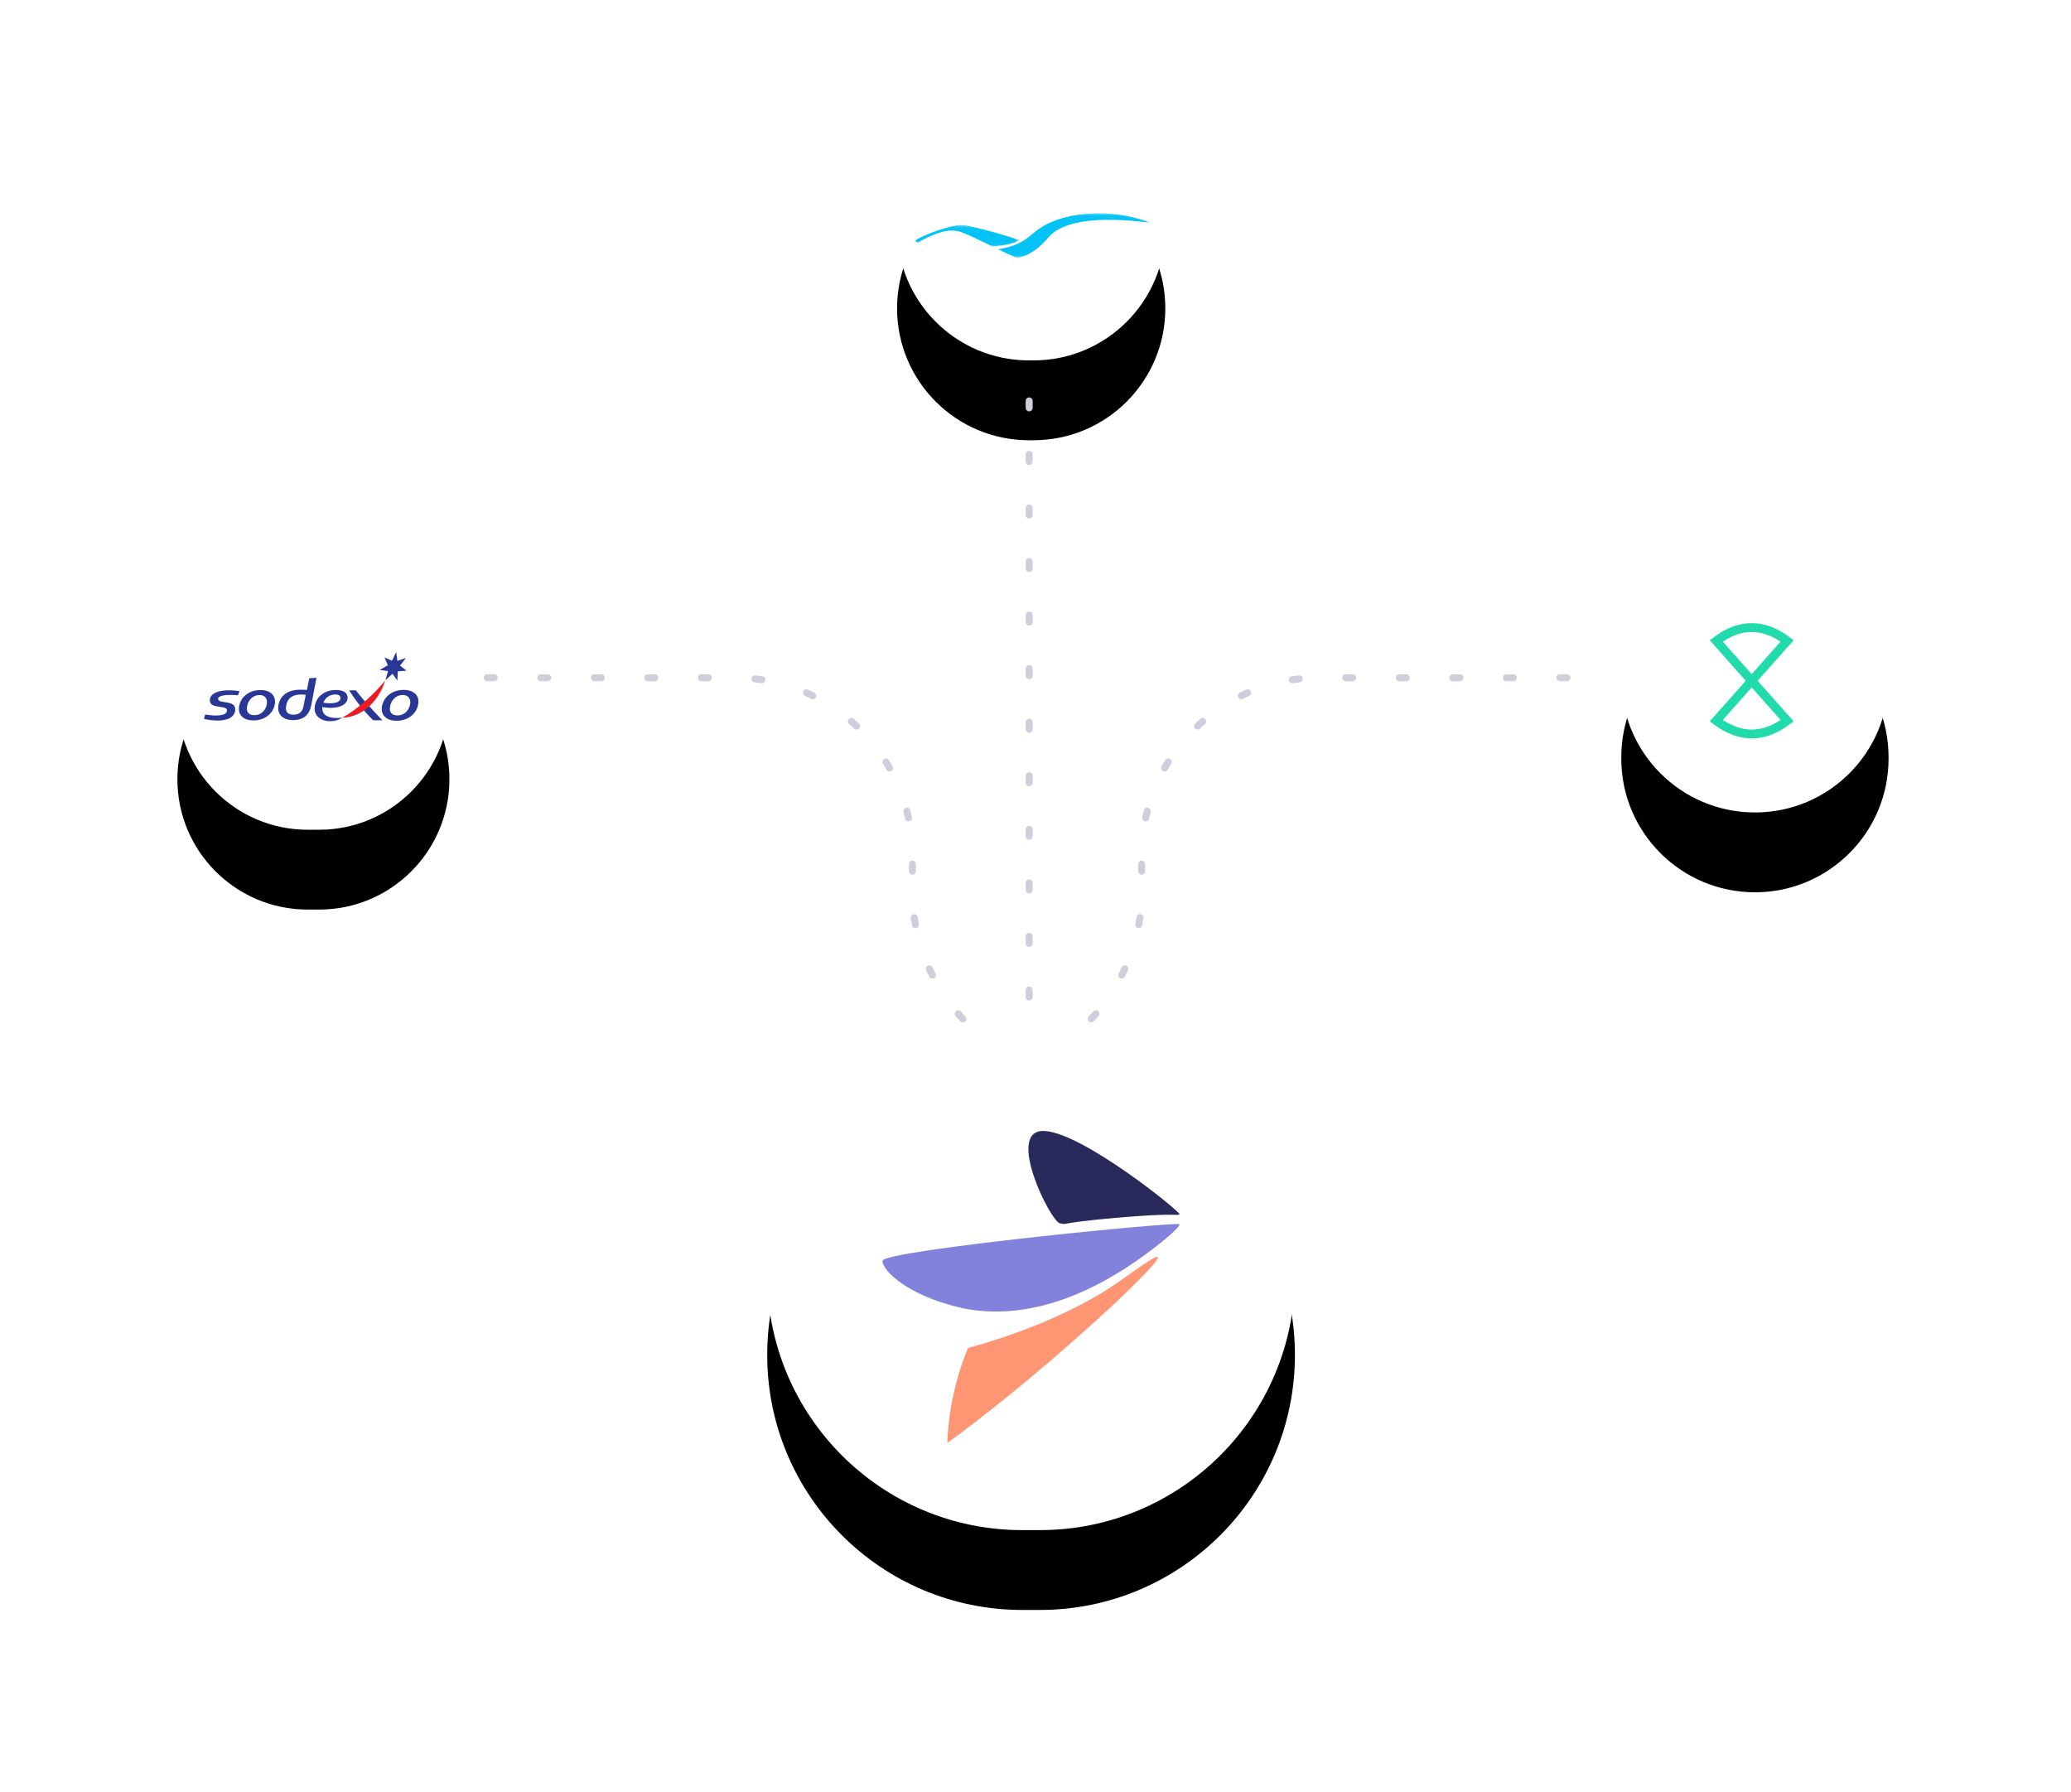 <?xml version="1.0" encoding="UTF-8"?> <svg xmlns="http://www.w3.org/2000/svg" xmlns:xlink="http://www.w3.org/1999/xlink" width="467px" height="404px" viewBox="0 0 467 404"><!-- Generator: Sketch 57.1 (83088) - https://sketch.com/ --><title>Illus</title><desc>Created with Sketch.</desc><defs><path d="M30.133,0 C46.775,-3.05705989e-15 60.266,13.491 60.266,30.133 L60.266,30.459 C60.266,47.101 46.775,60.592 30.133,60.592 C13.491,60.592 -1.51467375e-15,47.101 0,30.459 L0,30.133 C-2.03803993e-15,13.491 13.491,3.05705989e-15 30.133,0 Z" id="path-1"></path><filter x="-119.5%" y="-89.1%" width="338.9%" height="337.7%" id="filter-2"><feOffset dx="0" dy="18" in="SourceAlpha" result="shadowOffsetOuter1"></feOffset><feGaussianBlur stdDeviation="21" in="shadowOffsetOuter1" result="shadowBlurOuter1"></feGaussianBlur><feColorMatrix values="0 0 0 0 0 0 0 0 0 0 0 0 0 0 0 0 0 0 0.1 0" type="matrix" in="shadowBlurOuter1"></feColorMatrix></filter><path d="M30.654,0.794 L31.672,0.794 C48.093,0.794 61.406,14.107 61.406,30.529 C61.406,46.95 48.093,60.263 31.672,60.263 L30.654,60.263 C14.233,60.263 0.92,46.95 0.92,30.529 C0.92,14.107 14.233,0.794 30.654,0.794 Z" id="path-3"></path><filter x="-119.0%" y="-90.8%" width="338.1%" height="342.1%" id="filter-4"><feOffset dx="0" dy="18" in="SourceAlpha" result="shadowOffsetOuter1"></feOffset><feGaussianBlur stdDeviation="21" in="shadowOffsetOuter1" result="shadowBlurOuter1"></feGaussianBlur><feColorMatrix values="0 0 0 0 0 0 0 0 0 0 0 0 0 0 0 0 0 0 0.1 0" type="matrix" in="shadowBlurOuter1"></feColorMatrix></filter><polygon id="path-5" points="0 0.072 23.47 0.072 23.47 4.954 0 4.954"></polygon><polygon id="path-7" points="0.076 0.034 34.45 0.034 34.45 10.095 0.076 10.095"></polygon><path d="M29.386,38.628 L31.956,38.628 C48.185,38.628 61.342,51.785 61.342,68.014 C61.342,84.243 48.185,97.4 31.956,97.4 L29.386,97.4 C13.156,97.4 1.98750439e-15,84.243 0,68.014 C-1.98750439e-15,51.785 13.156,38.628 29.386,38.628 Z" id="path-9"></path><filter x="-117.4%" y="-91.9%" width="334.8%" height="345.0%" id="filter-10"><feOffset dx="0" dy="18" in="SourceAlpha" result="shadowOffsetOuter1"></feOffset><feGaussianBlur stdDeviation="21" in="shadowOffsetOuter1" result="shadowBlurOuter1"></feGaussianBlur><feColorMatrix values="0 0 0 0 0 0 0 0 0 0 0 0 0 0 0 0 0 0 0.1 0" type="matrix" in="shadowBlurOuter1"></feColorMatrix></filter><path d="M190.5,209 L194.5,209 C226.256,209 252,234.744 252,266.5 C252,298.256 226.256,324 194.5,324 L190.5,324 C158.744,324 133,298.256 133,266.5 C133,234.744 158.744,209 190.5,209 Z" id="path-11"></path><filter x="-60.5%" y="-47.0%" width="221.0%" height="225.2%" id="filter-12"><feOffset dx="0" dy="18" in="SourceAlpha" result="shadowOffsetOuter1"></feOffset><feGaussianBlur stdDeviation="21" in="shadowOffsetOuter1" result="shadowBlurOuter1"></feGaussianBlur><feColorMatrix values="0 0 0 0 0 0 0 0 0 0 0 0 0 0 0 0 0 0 0.1 0" type="matrix" in="shadowBlurOuter1"></feColorMatrix></filter></defs><g id="Page-1" stroke="none" stroke-width="1" fill="none" fill-rule="evenodd"><g id="Illus" transform="translate(40, 21)"><g id="Airplane" transform="translate(325.594, 101.597)"><g id="Mask"><use fill="black" fill-opacity="1" filter="url(#filter-2)" xlink:href="#path-1"></use><use fill="#FFFFFF" fill-rule="evenodd" xlink:href="#path-1"></use></g></g><path d="M363,141.5 C363,141.5 357.667,135.5 347,123.5 C352.333,119.5 357.667,119.5 363,123.5 C363,123.5 357.667,129.5 347,141.5 C352.333,145.5 357.667,145.5 363,141.5 Z" id="Path-8" stroke="#21DBAC" stroke-width="2"></path><g id="Hotel" transform="translate(161.369, 0)"><g id="Mask-Copy-3"><use fill="black" fill-opacity="1" filter="url(#filter-4)" xlink:href="#path-3"></use><use fill="#FFFFFF" fill-rule="evenodd" xlink:href="#path-3"></use></g><g id="ialbatros" transform="translate(5.001, 27)"><g id="Group-3" transform="translate(0, 2.664)"><mask id="mask-6" fill="white"><use xlink:href="#path-5"></use></mask><g id="Clip-2"></g><path d="M10.146,1.598 C12.206,2.23 17.367,4.981 17.554,4.953 C17.726,4.934 17.896,4.909 18.065,4.887 C19.278,4.726 20.5,4.558 21.677,4.231 C22.302,4.054 22.934,3.832 23.47,3.477 C17.216,1.293 11.338,0.151 11.338,0.151 C10.524,-0.018 9.616,0.116 8.806,0.247 C8.806,0.247 4.719,1.056 0.442,3.253 C-0.652,3.811 0.629,4.017 0.629,4.017 C0.629,4.017 4.354,1.722 7.453,1.368 C8.346,1.268 9.285,1.331 10.146,1.598" id="Fill-1" fill="#03C2F5" mask="url(#mask-6)"></path></g><g id="Group-6" transform="translate(18.537, 0.054)"><mask id="mask-8" fill="white"><use xlink:href="#path-7"></use></mask><g id="Clip-5"></g><path d="M3.218,9.573 C3.583,9.74 3.966,9.914 4.367,10.095 C5.496,9.944 6.56,9.51 7.519,8.948 C9.274,7.919 10.677,6.46 11.478,5.514 C12.152,4.719 12.966,4.057 13.893,3.58 C16.556,2.209 21.895,0.574 34.45,2.152 C24.864,-1.5 13.817,-0.163 8.63,4.115 C7.624,4.945 6.458,5.918 5.508,6.443 C2.952,7.858 0.076,8.132 0.076,8.132 C0.076,8.132 1.381,8.737 3.218,9.573" id="Fill-4" fill="#03C2F5" mask="url(#mask-8)"></path></g></g></g><g id="Train" transform="translate(0, 68.685)"><g id="Mask"><use fill="black" fill-opacity="1" filter="url(#filter-10)" xlink:href="#path-9"></use><use fill="#FFFFFF" fill-rule="evenodd" xlink:href="#path-9"></use></g><g id="Sodexo_logo" transform="translate(6, 57.315)" fill-rule="nonzero"><path d="M22.947,9.654 L22.41,12.335 C22.174,13.422 21.519,14.147 20.182,14.147 C18.647,14.147 18.242,13.195 18.579,11.856 C19.055,9.955 20.605,9.389 22.947,9.654 L22.947,9.654 Z M25.364,5.822 L23.732,5.926 L23.216,8.551 C22.593,8.529 22.396,8.509 21.662,8.509 C19.366,8.509 17.362,9.475 16.833,11.739 C16.355,13.78 17.515,15.364 20.044,15.364 C22.635,15.364 23.762,14.013 24.167,12.112 L25.364,5.822 Z" id="Shape" fill="#293896"></path><path d="M7.661,9.769 C5.269,9.551 3.21,9.75 3.176,10.562 C3.125,11.782 7.12,10.718 7.043,12.962 C6.931,16.259 1.375,15.5 0,15.081 L0.25,14.102 C2.62,14.478 5.121,14.509 5.176,13.202 C5.235,11.813 1.222,13.061 1.317,10.811 C1.386,9.136 3.894,8.232 7.999,8.834 L7.661,9.769" id="Path" fill="#293896"></path><path d="M14.113,12.012 C13.767,13.388 12.676,14.252 11.377,14.252 C10.018,14.252 9.406,13.464 9.77,12.012 C10.116,10.635 11.22,9.711 12.52,9.711 C13.818,9.711 14.459,10.635 14.113,12.012 L14.113,12.012 Z M12.729,8.585 C10.35,8.585 8.436,9.961 7.967,12.012 C7.495,14.063 8.776,15.439 11.155,15.439 C13.533,15.439 15.447,14.063 15.918,12.012 C16.389,9.961 15.108,8.585 12.729,8.585 Z" id="Shape" fill="#293896"></path><path d="M40.222,15.405 L38.153,15.405 C36.899,14.225 34.5,11.515 32.733,8.648 L34.251,8.648 C35.929,10.962 40.222,15.405 40.222,15.405" id="Path" fill="#293896"></path><polyline id="Path" fill="#293896" points="42.39 1.984 43.342 0 43.613 2.017 45.553 1.338 44.197 3.077 45.668 4.216 43.705 4.368 43.597 6.465 42.506 4.915 40.901 6.394 41.502 4.31 39.611 4.054 41.452 3.005 40.697 1.209 42.39 1.984"></polyline><path d="M46.423,12.032 C46.072,13.43 44.964,14.308 43.645,14.308 C42.265,14.308 41.643,13.508 42.013,12.032 C42.364,10.634 43.486,9.696 44.805,9.696 C46.125,9.696 46.775,10.634 46.423,12.032 L46.423,12.032 Z M45.018,8.551 C42.601,8.551 40.658,9.949 40.18,12.032 C39.701,14.116 41.002,15.514 43.419,15.514 C45.835,15.514 47.779,14.116 48.256,12.032 C48.736,9.949 47.434,8.551 45.018,8.551 Z" id="Shape" fill="#293896"></path><path d="M31.165,14.829 C35.072,12.659 38.466,9.324 40.873,6.441 C39.142,11.857 34.977,14.772 31.165,14.829" id="Path" fill="#ED1C24"></path><path d="M29.62,9.59 C30.368,9.59 30.775,9.862 30.775,10.381 C30.775,11.758 28.09,11.667 26.906,11.425 C27.323,10.395 28.263,9.59 29.62,9.59 L29.62,9.59 Z M32.384,10.305 C32.384,9.307 31.588,8.572 29.782,8.572 C26.853,8.572 24.95,10.474 24.95,12.828 C24.95,14.348 26.212,15.611 28.517,15.611 C30.105,15.611 31.165,14.829 31.165,14.829 C29.144,15.045 26.662,14.829 26.662,12.666 C26.662,12.58 26.667,12.495 26.674,12.409 C29.432,12.981 32.384,12.288 32.384,10.305 Z" id="Shape" fill="#293896"></path></g><path d="M86.007,161.757 L86.007,105.906 C86.007,83.791 103.932,65.864 126.046,65.864 L134.282,65.864 C156.395,65.864 169.02,48.742 168.476,46.983 L168.476,46.983" id="Path-2" stroke="#CFCEDB" stroke-width="1.575" stroke-linecap="round" stroke-linejoin="round" stroke-dasharray="1.575,10.5" transform="translate(127.25, 104.37) rotate(-270) translate(-127.25, -104.37) "></path><path d="M214.707,161.757 L214.707,105.906 C214.707,83.791 232.632,65.864 254.746,65.864 L262.982,65.864 C285.095,65.864 297.72,48.742 297.176,46.983 L297.176,46.983" id="Path-2-Copy" stroke="#CFCEDB" stroke-width="1.575" stroke-linecap="round" stroke-linejoin="round" stroke-dasharray="1.575,10.5" transform="translate(255.95, 104.37) scale(-1, 1) rotate(-270) translate(-255.95, -104.37) "></path><path d="M192.072,0.708 L192.072,142.378" id="Line" stroke="#CFCEDB" stroke-width="1.575" stroke-linecap="round" stroke-linejoin="round" stroke-dasharray="1.575,10.5"></path></g><g id="Mask-Copy-4"><use fill="black" fill-opacity="1" filter="url(#filter-12)" xlink:href="#path-11"></use><use fill="#FFFFFF" fill-rule="evenodd" xlink:href="#path-11"></use></g><g id="logo" transform="translate(159, 234)"><path d="M48.7,42.27 C28.728,60.398 14.621,70.335 14.621,70.335 C14.621,70.335 14.621,60.104 19.261,48.95 C31.347,45.595 40.784,41.573 48.71,36.953 C53.919,33.912 61.453,27.781 62.1,28.428 C62.581,28.929 56.813,34.903 48.7,42.27 Z" id="Fill-1" fill="#FF9673"></path><path d="M52.487,19.6 C38.792,20.826 42.108,21.228 39.999,20.826 C37.89,20.424 27.737,0 36.232,0 C44.727,0 67.387,18.373 66.985,18.786 C66.583,19.198 66.181,18.373 52.487,19.6 Z" id="Fill-3" fill="#2A295C"></path><path d="M62.551,25.358 C45.522,38.905 31.602,41.583 21.508,40.504 C20.056,40.347 18.614,40.102 17.201,39.759 C5.802,37.031 0.005,31.626 0.005,29.282 C0.005,26.937 66.995,20.335 66.995,21.032 C66.995,21.728 63.846,24.328 62.551,25.358 Z" id="Fill-4" fill="#8282DC"></path></g></g></g></svg> 